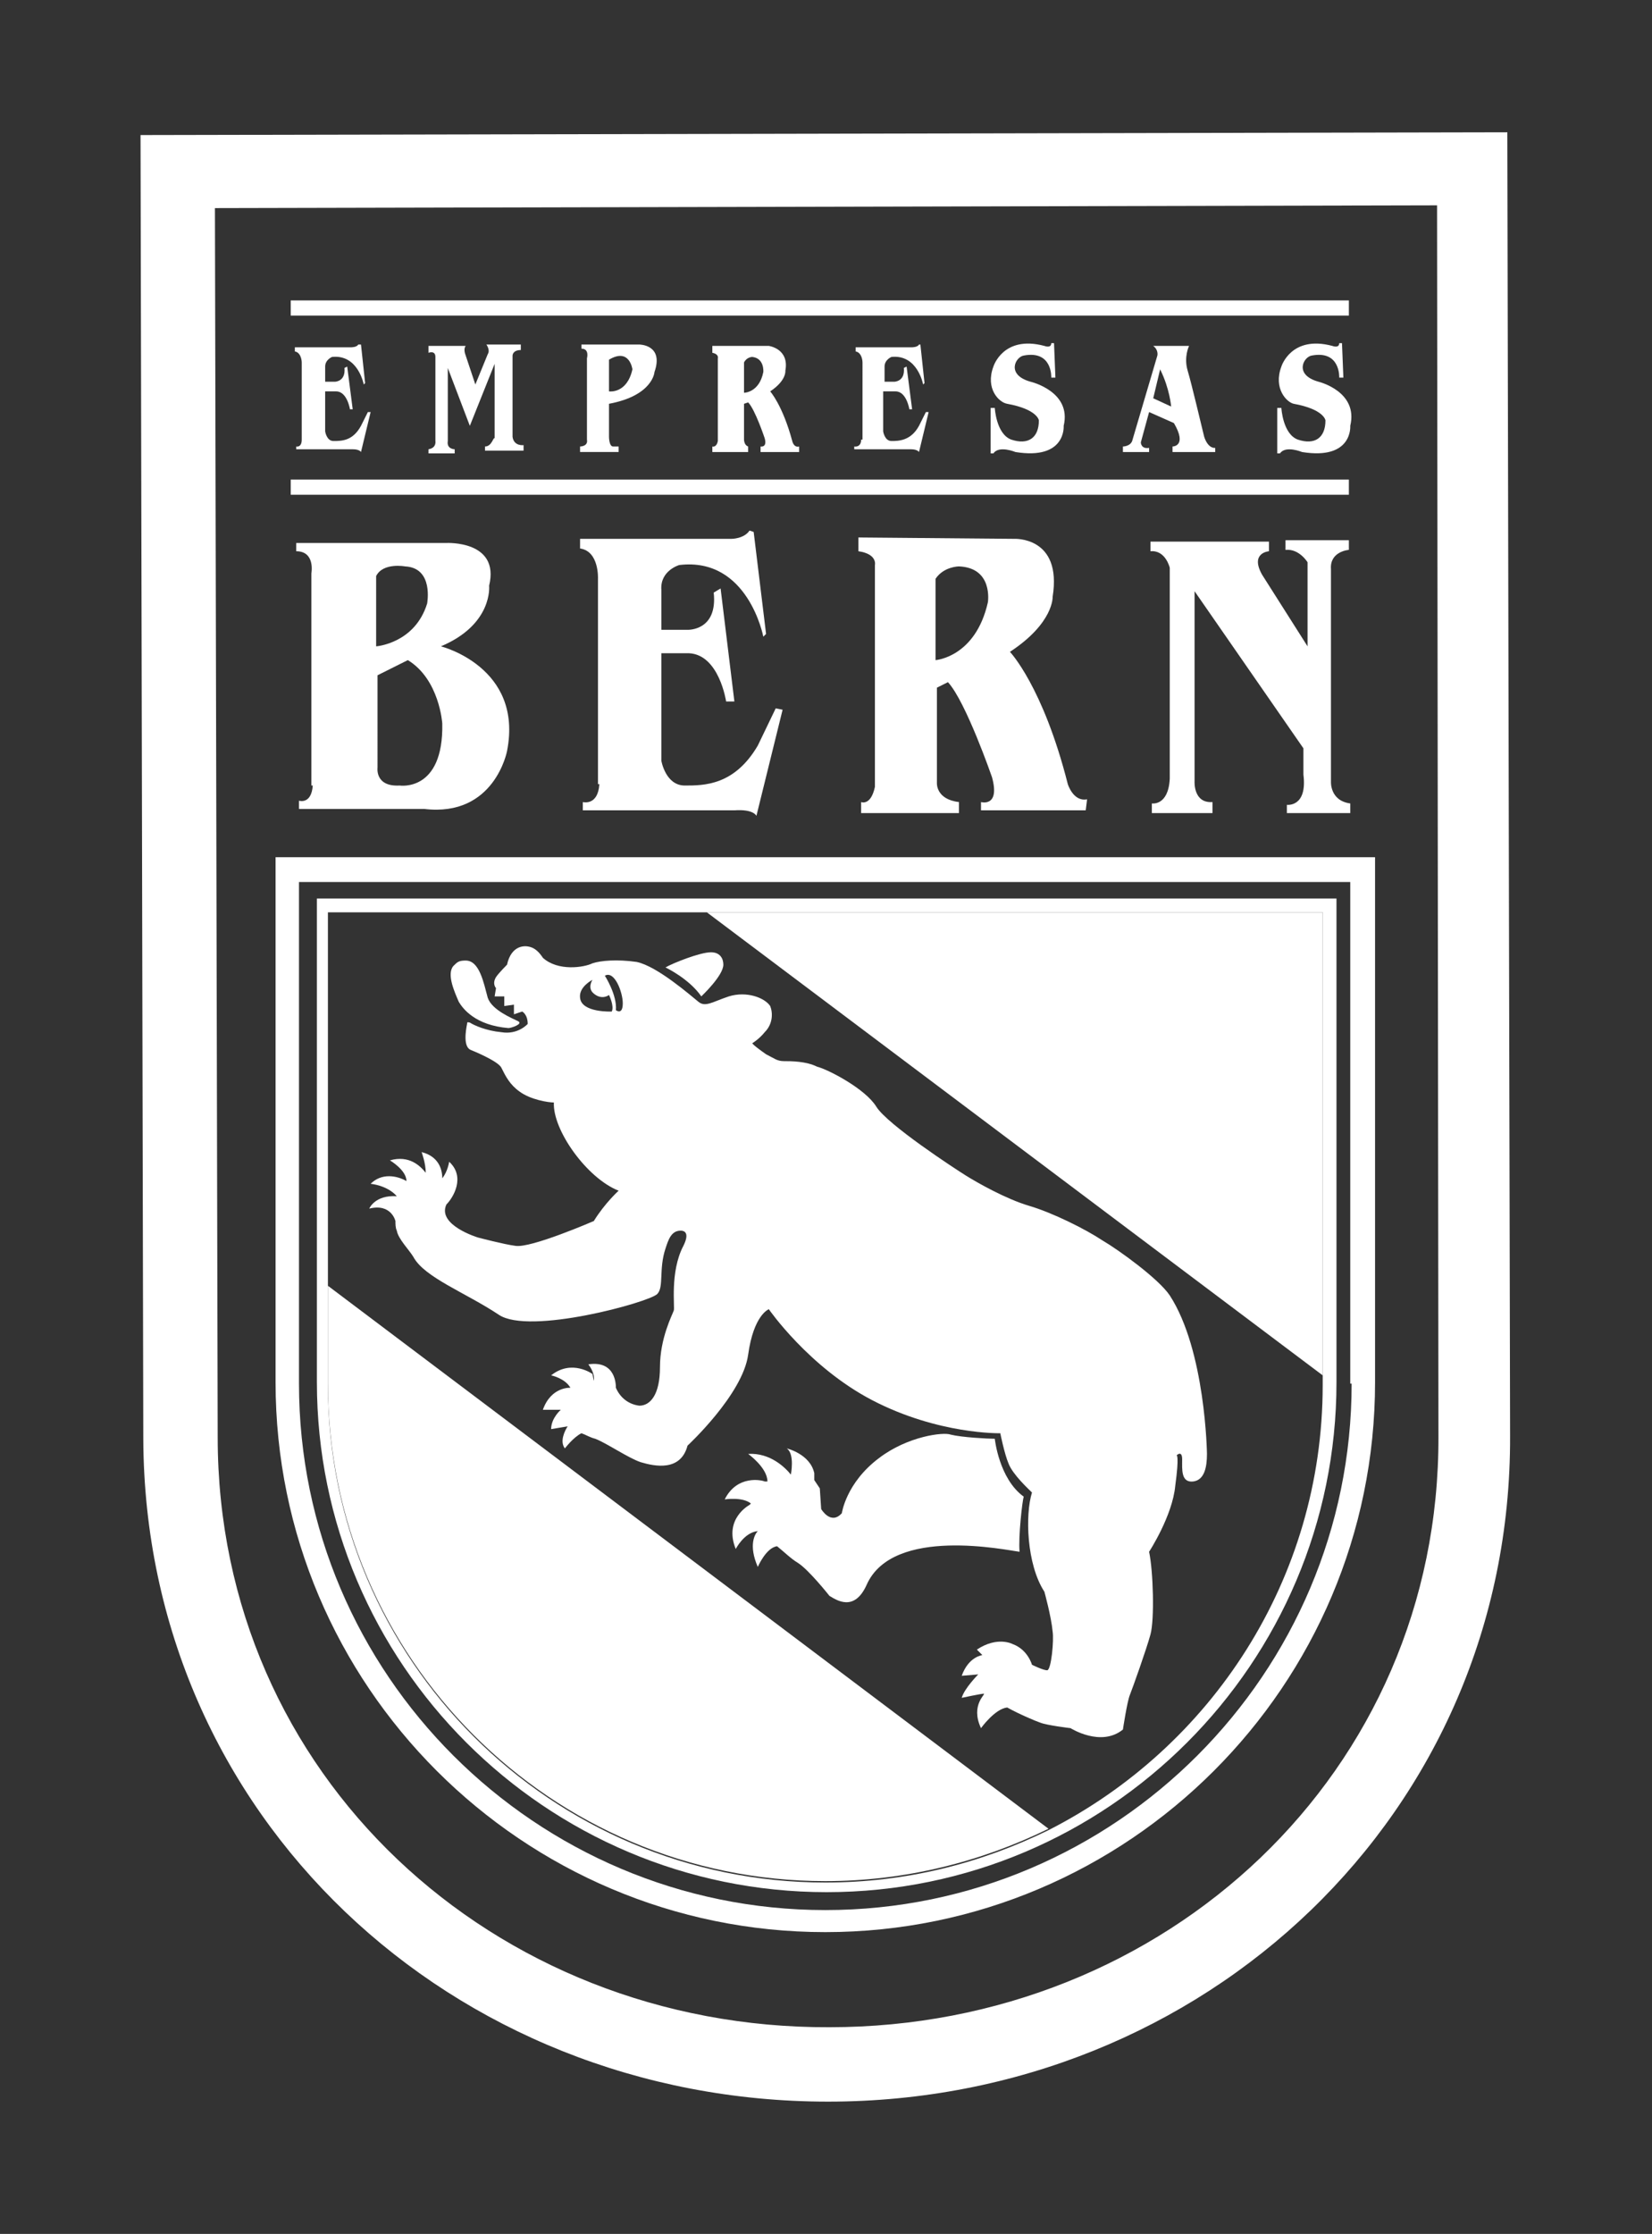 <svg xmlns="http://www.w3.org/2000/svg" xmlns:xlink="http://www.w3.org/1999/xlink" id="Capa_1" x="0px" y="0px" viewBox="0 0 119.9 162.1" style="enable-background:new 0 0 119.9 162.1;" xml:space="preserve">
<rect x="0" y="0" width="119.9" height="162.1" fill="#333333" stroke="none"/>
<style type="text/css">
	.st0{fill:#FFFFFF;}
</style>
<g>
	<g>
		<path class="st0" d="M22.7,57c-0.1,1.4-1,1.1-1,1.1v0.6h9.1c5.1,0.6,6-4.2,6-4.2c1.2-6.1-4.8-7.6-4.8-7.6c3.8-1.6,3.5-4.4,3.5-4.4    c0.8-3.3-3.1-3.1-3.1-3.1H21.5v0.6c1.4,0,1.1,1.6,1.1,1.6V57z M32.1,52.5c0.1,5-3.1,4.5-3.1,4.5c-1.8,0.1-1.6-1.3-1.6-1.3V49    l2.2-1.1C31.9,49.3,32.1,52.5,32.1,52.5z M27.3,41.8c0.5-1,2.1-0.7,2.1-0.7c2.1,0.1,1.6,2.7,1.6,2.7c-0.9,2.9-3.7,3.1-3.7,3.1    V41.8z"></path>
		<path class="st0" d="M43.5,56.9c-0.1,1.6-1.2,1.3-1.2,1.3v0.6h11c1.4-0.1,1.6,0.4,1.6,0.4l1.9-7.7l-0.5-0.1L55,54.1    C53.3,57,51.1,57,49.7,57c-1.4,0-1.7-1.8-1.7-1.8v-7.8h2c2.2,0.1,2.7,3.5,2.7,3.5h0.6l-1-8.2l-0.5,0.3c0.3,2.8-1.9,2.7-1.9,2.7    h-1.9v-2.9c-0.1-1.4,1.3-1.8,1.3-1.8c5-0.6,6.1,5.2,6.1,5.2l0.2-0.2l-0.9-7.4l-0.3-0.1c-0.4,0.6-1.3,0.6-1.3,0.6h-11v0.7    c1.4,0.2,1.3,2.2,1.3,2.2V56.9z"></path>
		<path class="st0" d="M21.9,31.9c0,0.6-0.4,0.5-0.4,0.5v0.2h4.1c0.5,0,0.6,0.2,0.6,0.2l0.7-2.9l-0.2,0l-0.5,1    c-0.6,1.1-1.4,1.1-2,1.1c-0.5,0-0.6-0.7-0.6-0.7v-2.9h0.8c0.8,0,1,1.3,1,1.3h0.2l-0.4-3.1L25,26.7c0.1,1-0.7,1-0.7,1h-0.7v-1.1    c0-0.5,0.5-0.7,0.5-0.7c1.9-0.2,2.3,2,2.3,2l0.1-0.1l-0.3-2.8L26,25c-0.1,0.2-0.5,0.2-0.5,0.2h-4.1v0.3c0.5,0.1,0.5,0.8,0.5,0.8    V31.9z"></path>
		<path class="st0" d="M62.5,31.9c0,0.6-0.5,0.5-0.5,0.5v0.2h4.1c0.5,0,0.6,0.2,0.6,0.2l0.7-2.9l-0.2,0l-0.5,1    c-0.6,1.1-1.5,1.1-2,1.1c-0.5,0-0.6-0.7-0.6-0.7v-2.9H65c0.8,0,1,1.3,1,1.3h0.2l-0.4-3.1l-0.2,0.1c0.1,1-0.7,1-0.7,1h-0.7v-1.1    c0-0.5,0.5-0.7,0.5-0.7c1.9-0.2,2.3,2,2.3,2l0.1-0.1l-0.3-2.8l-0.1,0c-0.1,0.2-0.5,0.2-0.5,0.2h-4.1v0.3c0.5,0.1,0.5,0.8,0.5,0.8    V31.9z"></path>
		<path class="st0" d="M71.2,58.2v0.6h7.6l0.1-0.8c-1,0.2-1.4-1.1-1.4-1.1c-1.8-7.1-4.2-9.6-4.2-9.6c3.2-2.1,3.1-4,3.1-4    c0.7-4.4-2.8-4.2-2.8-4.2l-11.3-0.1V40c1.4,0.2,1.2,1,1.2,1v16.1c-0.3,1.4-1,1.1-1,1.1v0.8h7.1v-0.8C67.9,58,68,56.8,68,56.8v-6.9    l0.8-0.4c1.3,1.4,3.2,6.9,3.2,6.9C72.6,58.6,71.2,58.2,71.2,58.2z M71.7,43.7c-0.9,4-3.8,4.2-3.8,4.2V42c0.6-0.9,1.7-0.9,1.7-0.9    C72.1,41.2,71.7,43.7,71.7,43.7z"></path>
		<path class="st0" d="M55.2,32.4v0.4H58l0-0.4c-0.4,0.1-0.5-0.4-0.5-0.4c-0.7-2.6-1.6-3.6-1.6-3.6c1.2-0.8,1.1-1.5,1.1-1.5    c0.3-1.6-1.2-1.8-1.2-1.8h-4.1l0,0.5c0.5,0.1,0.4,0.4,0.4,0.4v6c-0.1,0.5-0.4,0.4-0.4,0.4v0.4h2.6v-0.4C54,32.3,54,31.9,54,31.9    v-2.6l0.3-0.1c0.5,0.5,1.2,2.6,1.2,2.6C55.7,32.5,55.2,32.4,55.2,32.4z M55.4,27c-0.3,1.5-1.4,1.5-1.4,1.5v-2.2    c0.2-0.4,0.6-0.4,0.6-0.4C55.5,26,55.4,27,55.4,27z"></path>
		<path class="st0" d="M93.4,58.4V59H98v-0.7c-1.5-0.2-1.4-1.6-1.4-1.6V41.3c-0.1-1.3,1.3-1.4,1.3-1.4v-0.7h-4.6v0.7    c1-0.1,1.6,0.9,1.6,0.9v6.1l-3.3-5.2c-0.9-1.6,0.5-1.7,0.5-1.7v-0.7h-8.6V40c1.1-0.1,1.4,1.2,1.4,1.2v15.3c-0.1,2-1.3,1.8-1.3,1.8    V59H88v-0.8c-1.4,0.1-1.3-1.5-1.3-1.5V42.9l7.9,11.4v1.9C94.9,58.6,93.4,58.4,93.4,58.4z"></path>
		<path class="st0" d="M35.2,32.4v0.3h2.8v-0.4c0,0-0.7,0.1-0.8-0.6v-5.9c0,0,0-0.4,0.6-0.4l0-0.4h-2.5c0,0,0.3,0.4,0.1,0.7    l-0.9,2.2l-0.7-2.1c-0.2-0.5,0-0.7,0-0.7h-2.7v0.5c0,0,0.5-0.2,0.5,0.3v6.1c0,0,0.1,0.5-0.5,0.6v0.3h1.9v-0.3c0,0-0.6,0-0.5-0.6    l0-5.3l1.6,4.2l1.8-4.5v5.4C35.8,31.7,35.7,32.4,35.2,32.4z"></path>
		<path class="st0" d="M47.5,27c0.7-2-1.1-2-1.1-2h-4.2l0,0.3c0.6,0,0.4,0.7,0.4,0.7v5.9c0.1,0.5-0.5,0.5-0.5,0.5v0.4h2.8v-0.4h-0.4    c-0.3,0-0.3-0.7-0.3-0.7v-2.4C47.4,28.7,47.5,27,47.5,27z M44.2,26.1c1.5-0.9,1.7,0.7,1.7,0.7c-0.4,1.8-1.7,1.6-1.7,1.6V26.1z"></path>
		<path class="st0" d="M74.8,27.7c-1.8-0.5-1.1-1.8-0.5-1.9c2.1-0.4,2,1.6,2,1.6h0.3l-0.1-2.5l-0.2,0c0,0.4-0.5,0.2-0.5,0.2    c-3-0.8-3.7,1.5-3.7,1.5c-0.6,1.6,0.4,2.6,1,2.7c2.2,0.4,2.3,1.2,2.3,1.2c0,1.3-0.8,1.8-2,1.4c-1.1-0.4-1.2-2.3-1.2-2.3h-0.3    l0,3.3l0.2,0c0.4-0.6,1.6-0.1,1.6-0.1c3.7,0.6,3.5-1.9,3.5-1.9C77.8,28.4,74.8,27.7,74.8,27.7z"></path>
		<path class="st0" d="M95.7,27.7c-1.8-0.5-1.1-1.8-0.5-1.9c2.1-0.4,2,1.6,2,1.6h0.3l-0.1-2.5l-0.2,0c0,0.4-0.5,0.2-0.5,0.2    c-3-0.8-3.7,1.5-3.7,1.5c-0.6,1.6,0.4,2.6,0.9,2.7c2.2,0.4,2.3,1.2,2.3,1.2c0,1.3-0.8,1.8-2,1.4c-1.1-0.4-1.2-2.3-1.2-2.3h-0.3    l0,3.3l0.2,0c0.4-0.6,1.6-0.1,1.6-0.1c3.7,0.6,3.5-1.9,3.5-1.9C98.6,28.4,95.7,27.7,95.7,27.7z"></path>
		<path class="st0" d="M85.1,32.4v0.4h3.1l0-0.3c0,0-0.5,0.1-0.8-0.8c-0.2-0.8-0.9-3.8-1.2-4.8c-0.3-1,0.1-1.8,0.1-1.8h-2.6    c0.4,0.3,0.3,0.7,0.3,0.7l-1.8,6.1c-0.1,0.5-0.7,0.5-0.7,0.5v0.4h1.9v-0.3c-0.6,0.1-0.6-0.4-0.6-0.4l0.6-2.2l1.8,0.8    C86.2,32.4,85.1,32.4,85.1,32.4z M83.7,28.9l0.5-2.1c0.7,1.4,0.8,2.7,0.8,2.7L83.7,28.9z"></path>
		<rect x="21.1" y="21.8" class="st0" width="76.8" height="1.1"></rect>
		<rect x="21.1" y="34.8" class="st0" width="76.8" height="1.1"></rect>
		<path class="st0" d="M98.3,62.2H21.6H20v1.6v36.5c0,22,17.9,39.9,39.9,39.9c22,0,39.9-17.9,39.9-39.9V63.8v-1.6H98.3z M98.1,100.4    c0,21-17.1,38.2-38.2,38.2c-21,0-38.2-17.1-38.2-38.2V64h76.3V100.4z"></path>
		<path class="st0" d="M60,137.3c20.4,0,37-16.6,37-37V65.2H23v35.1C23,120.7,39.6,137.3,60,137.3z M23.8,93.3V66.2h27.5H96v33.7    v0.6c0,14.1-8.1,26.3-19.9,32.3l0,0c-4.9,2.4-10.3,3.8-16.2,3.8c-19.9,0-36.1-16.2-36.1-36.1V93.3z"></path>
		<path class="st0" d="M43,100c0.1,0,0.2,0,0.3,0C43.2,100,43.1,100,43,100z"></path>
		<path class="st0" d="M59.9,136.5c5.8,0,11.3-1.4,16.2-3.8L23.8,93.3v7.1C23.8,120.3,40,136.5,59.9,136.5z"></path>
		<polygon class="st0" points="76.1,132.7 23.8,93.3 76.1,132.7   "></polygon>
		<polygon class="st0" points="96,66.2 51.3,66.2 96,99.8   "></polygon>
		<path class="st0" d="M81.5,125.5c0,0,0.3-2,0.5-2.5c0.2-0.5,1.2-3.3,1.5-4.4c0.3-1.1,0.2-4.6-0.1-6c0,0,1.7-2.6,1.9-4.8    c0.3-2.2,0.1-2.2,0.1-2.2s0.4-0.4,0.4,0.3c0,0.7-0.1,1.7,0.8,1.6c0.8-0.1,1-1,1-2c0,0-0.1-7.5-2.7-11.5c-0.8-1.2-3.7-3.3-4.9-4    c-1.2-0.8-3.6-2-5.3-2.5c-1.7-0.5-3.8-1.7-4.6-2.2c-0.8-0.5-5.7-3.7-6.5-5c-0.8-1.3-3.5-2.7-4.3-2.9C58.5,77,57.4,77,56.9,77    c-0.5,0-0.7-0.2-1.3-0.5c-1-0.7-1-0.8-1-0.8s0.5-0.3,0.9-0.8c0.6-0.6,0.6-1.4,0.4-1.9c-0.4-0.6-1.7-1.1-3-0.7    c-1.2,0.4-1.7,0.8-2.2,0.4c-0.5-0.4-3-2.6-4.5-2.9c-1.4-0.2-2.6-0.1-3.2,0.1c-0.6,0.3-2.5,0.6-3.6-0.4c0,0-0.3-0.5-0.7-0.7    c-0.6-0.3-1.6-0.2-1.9,1.2c0,0-0.6,0.6-0.8,0.9c-0.3,0.5,0,0.8,0,0.8l-0.1,0.6l0.7,0l0,0.7l0.7-0.1l0,0.7l0.6-0.2    c0,0,0.4,0.2,0.4,0.9c0,0-0.7,0.8-1.9,0.6c-1.1-0.1-2-0.5-2.3-0.7c-0.1,0-0.2-0.1-0.2,0.1c-0.1,0.5-0.3,1.7,0.3,1.9    c0,0,2,0.8,2.2,1.3c0.3,0.6,0.6,1.2,1.3,1.7c0.8,0.6,2.1,0.8,2.5,0.8c-0.1,2,2.4,5.5,4.7,6.4c0,0-1,0.9-1.8,2.2c0,0-4.6,2-5.7,1.8    c-0.8-0.1-2.7-0.6-2.7-0.6s-3-0.9-2.3-2.4c0.5-0.5,1.4-2,0.2-3.1c0,0-0.1,0.7-0.5,1.2c0-0.7-0.3-1.6-1.5-1.9c0,0,0.3,0.8,0.3,1.5    c-0.4-0.5-1.2-1.3-2.6-0.9c0,0,1.2,0.7,1.2,1.5c-0.7-0.4-1.8-0.6-2.6,0.2c0,0,1.2,0.1,1.9,0.9c-1.6-0.1-2,0.9-2,0.9    c1.6-0.4,1.9,0.9,1.9,0.9l0,0c0,0.2,0,0.5,0.1,0.7c0.1,0.6,0.9,1.4,1.2,1.9c0.8,1.5,3.8,2.6,6.2,4.2c2.2,1.5,10.9-0.9,11.5-1.5    c0.5-0.5,0.1-1.8,0.6-3.3c0.2-0.6,0.4-1.3,1.1-1.3c0.4,0,0.6,0.3,0.2,1.1c-1,1.9-0.6,4.5-0.7,4.7c-0.1,0.3-1,2-1,4.1    c0,2-0.7,2.8-1.5,2.8c-0.8-0.1-1.4-0.6-1.7-1.3c0,0,0,0,0,0c0-0.2,0-2-2-1.7c0,0,0.5,0.6,0.4,1.2L43,99.7c0,0-1.5-1.1-3,0.1    c0,0,1,0.2,1.4,0.9c0,0-1.4-0.1-2,1.6l1.3,0c0,0-0.7,0.6-0.7,1.4l1.2-0.2c-0.2,0.3-0.6,1.1-0.2,1.6c0,0,0.6-0.8,1.2-1.1    c0.3,0.1,0.6,0.3,1,0.4c0.8,0.3,2.4,1.4,3.3,1.7c1,0.3,2.9,0.7,3.4-1.2c0,0,4-3.7,4.4-6.6c0.4-2.9,1.5-3.3,1.5-3.3    s2.9,4.2,7.5,6.6c4.8,2.5,9.3,2.4,9.3,2.4s0.3,1.5,0.6,2.2c0.3,0.8,1.5,1.9,1.7,2.1c-0.5,1.6-0.4,5.2,0.9,7.2c0,0,0.5,1.8,0.6,2.9    c0.1,0.6-0.1,2.8-0.4,2.8c-0.3,0-1.1-0.4-1.1-0.4s-0.3-1.1-1.4-1.5c0,0-1.1-0.6-2.6,0.4l0.4,0.4c0,0-1,0.1-1.5,1.5l1.2-0.1    c0,0-1,1-1.2,1.7c0,0,1.4-0.3,1.6-0.3c0.2,0-1,0.8-0.2,2.5c0,0,1-1.4,1.9-1.5c0.9,0.5,2.1,1,2.4,1.1c0.5,0.2,2.2,0.4,2.2,0.4    S79.9,126.8,81.5,125.5z M44.4,73.4c0,0-2.2,0.1-2.3-1c-0.1-0.8,0.9-1.3,0.9-1.3s-0.4,0.6,0.1,1c0.6,0.5,1.1,0.1,1.1,0.1    S44.6,73,44.4,73.4z M44.7,73.3c0.1-1.1-0.8-2.5-0.8-2.5c0.7-0.4,1.3,1.2,1.3,2C45.2,73.7,44.7,73.3,44.7,73.3z M43,100    c0.1,0,0.2,0,0.3,0C43.2,100,43.1,100,43,100z"></path>
		<path class="st0" d="M50.9,72.3c0,0,1.6-1.5,1.6-2.3c0-0.4-0.2-0.9-0.9-0.9c-0.8,0-2.8,0.8-3.3,1.1C48.3,70.2,50,71,50.9,72.3z"></path>
		<path class="st0" d="M36.9,74.6c0.2,0,1.1-0.3,0.7-0.5c-0.4-0.2-1.9-0.8-2.2-1.7c-0.3-1.1-0.6-2.7-1.6-2.7c-0.5,0-0.6,0.1-0.9,0.4    c-0.5,0.6,0.1,1.9,0.4,2.6C33.6,73.2,34.5,74.4,36.9,74.6z"></path>
		<path class="st0" d="M74.3,108.6c-1.8-1.3-2.1-4.2-2.1-4.2c-0.5,0-2.4-0.1-3.2-0.3c-0.5-0.2-3.1,0.1-5.2,1.7c-2.4,1.8-2.7,4-2.7,4    c-0.8,0.9-1.5-0.3-1.5-0.3l-0.1-1.5l-0.4-0.6c0-0.1,0-0.3,0-0.5c-0.3-1.4-2-1.8-2-1.8c0.6,0.4,0.3,1.9,0.3,1.9c0,0,0,0,0,0    c-0.4-0.5-1.5-1.6-3.1-1.5c0,0,1.4,1,1.4,2c-0.1,0-0.2,0-0.2,0l0,0c-0.2-0.1-2-0.5-2.9,1.3c0,0,1.3-0.2,1.9,0.3    c-0.1,0.1-0.1,0.1-0.1,0.1s-1.9,1-1,3.2c0,0,0.6-1.2,1.6-1.3c0,0,0,0,0,0c-0.2,0.2-0.7,1,0,2.6c0,0,0.6-1.4,1.4-1.5    c0.5,0.4,1,0.9,1.5,1.2c0.8,0.5,2.3,2.4,2.3,2.4c0.5,0.3,1.8,1.2,2.7-0.8c1.9-4.3,10.2-2.5,11.1-2.4    C73.9,111.5,74.2,108.9,74.3,108.6z"></path>
	</g>
	<g>
		<path class="st0" d="M10.2,9.8l0.2,94.6c0.1,27.4,22.4,48.1,49.7,48.1s49.6-20.9,49.5-48.3l-0.2-94.6L10.2,9.8z M104.4,104.2    c0.1,24.4-19.8,42.9-44.2,42.9c-24.4,0.1-44.4-18.3-44.4-42.8l-0.2-89.2l88.7-0.2L104.4,104.2z"></path>
		<path class="st0" d="M32.6,81.7C32.6,81.7,32.6,81.7,32.6,81.7L32.6,81.7C32.6,81.7,32.6,81.7,32.6,81.7z"></path>
		<path class="st0" d="M32.6,81.7c0,0,0-0.1,0-0.2C32.6,81.5,32.6,81.6,32.6,81.7z"></path>
		<path class="st0" d="M32.6,81.7L32.6,81.7c0,0,0,0.1,0,0.1C32.6,81.8,32.6,81.8,32.6,81.7z"></path>
		<path class="st0" d="M32.6,81.8C32.6,81.9,32.6,81.9,32.6,81.8L32.6,81.8z"></path>
		<path class="st0" d="M72.6,122.7C72.6,122.7,72.6,122.7,72.6,122.7C72.6,122.7,72.6,122.7,72.6,122.7z"></path>
		<path class="st0" d="M72.6,122.7L72.6,122.7L72.6,122.7C72.6,122.7,72.6,122.7,72.6,122.7z"></path>
		<path class="st0" d="M72.8,122.2c0,0-0.1,0.2-0.2,0.5c0,0,0,0,0,0.1l0,0l1.7,0.3C74.3,123,73.2,122.2,72.8,122.2z"></path>
	</g>
</g>
</svg>
